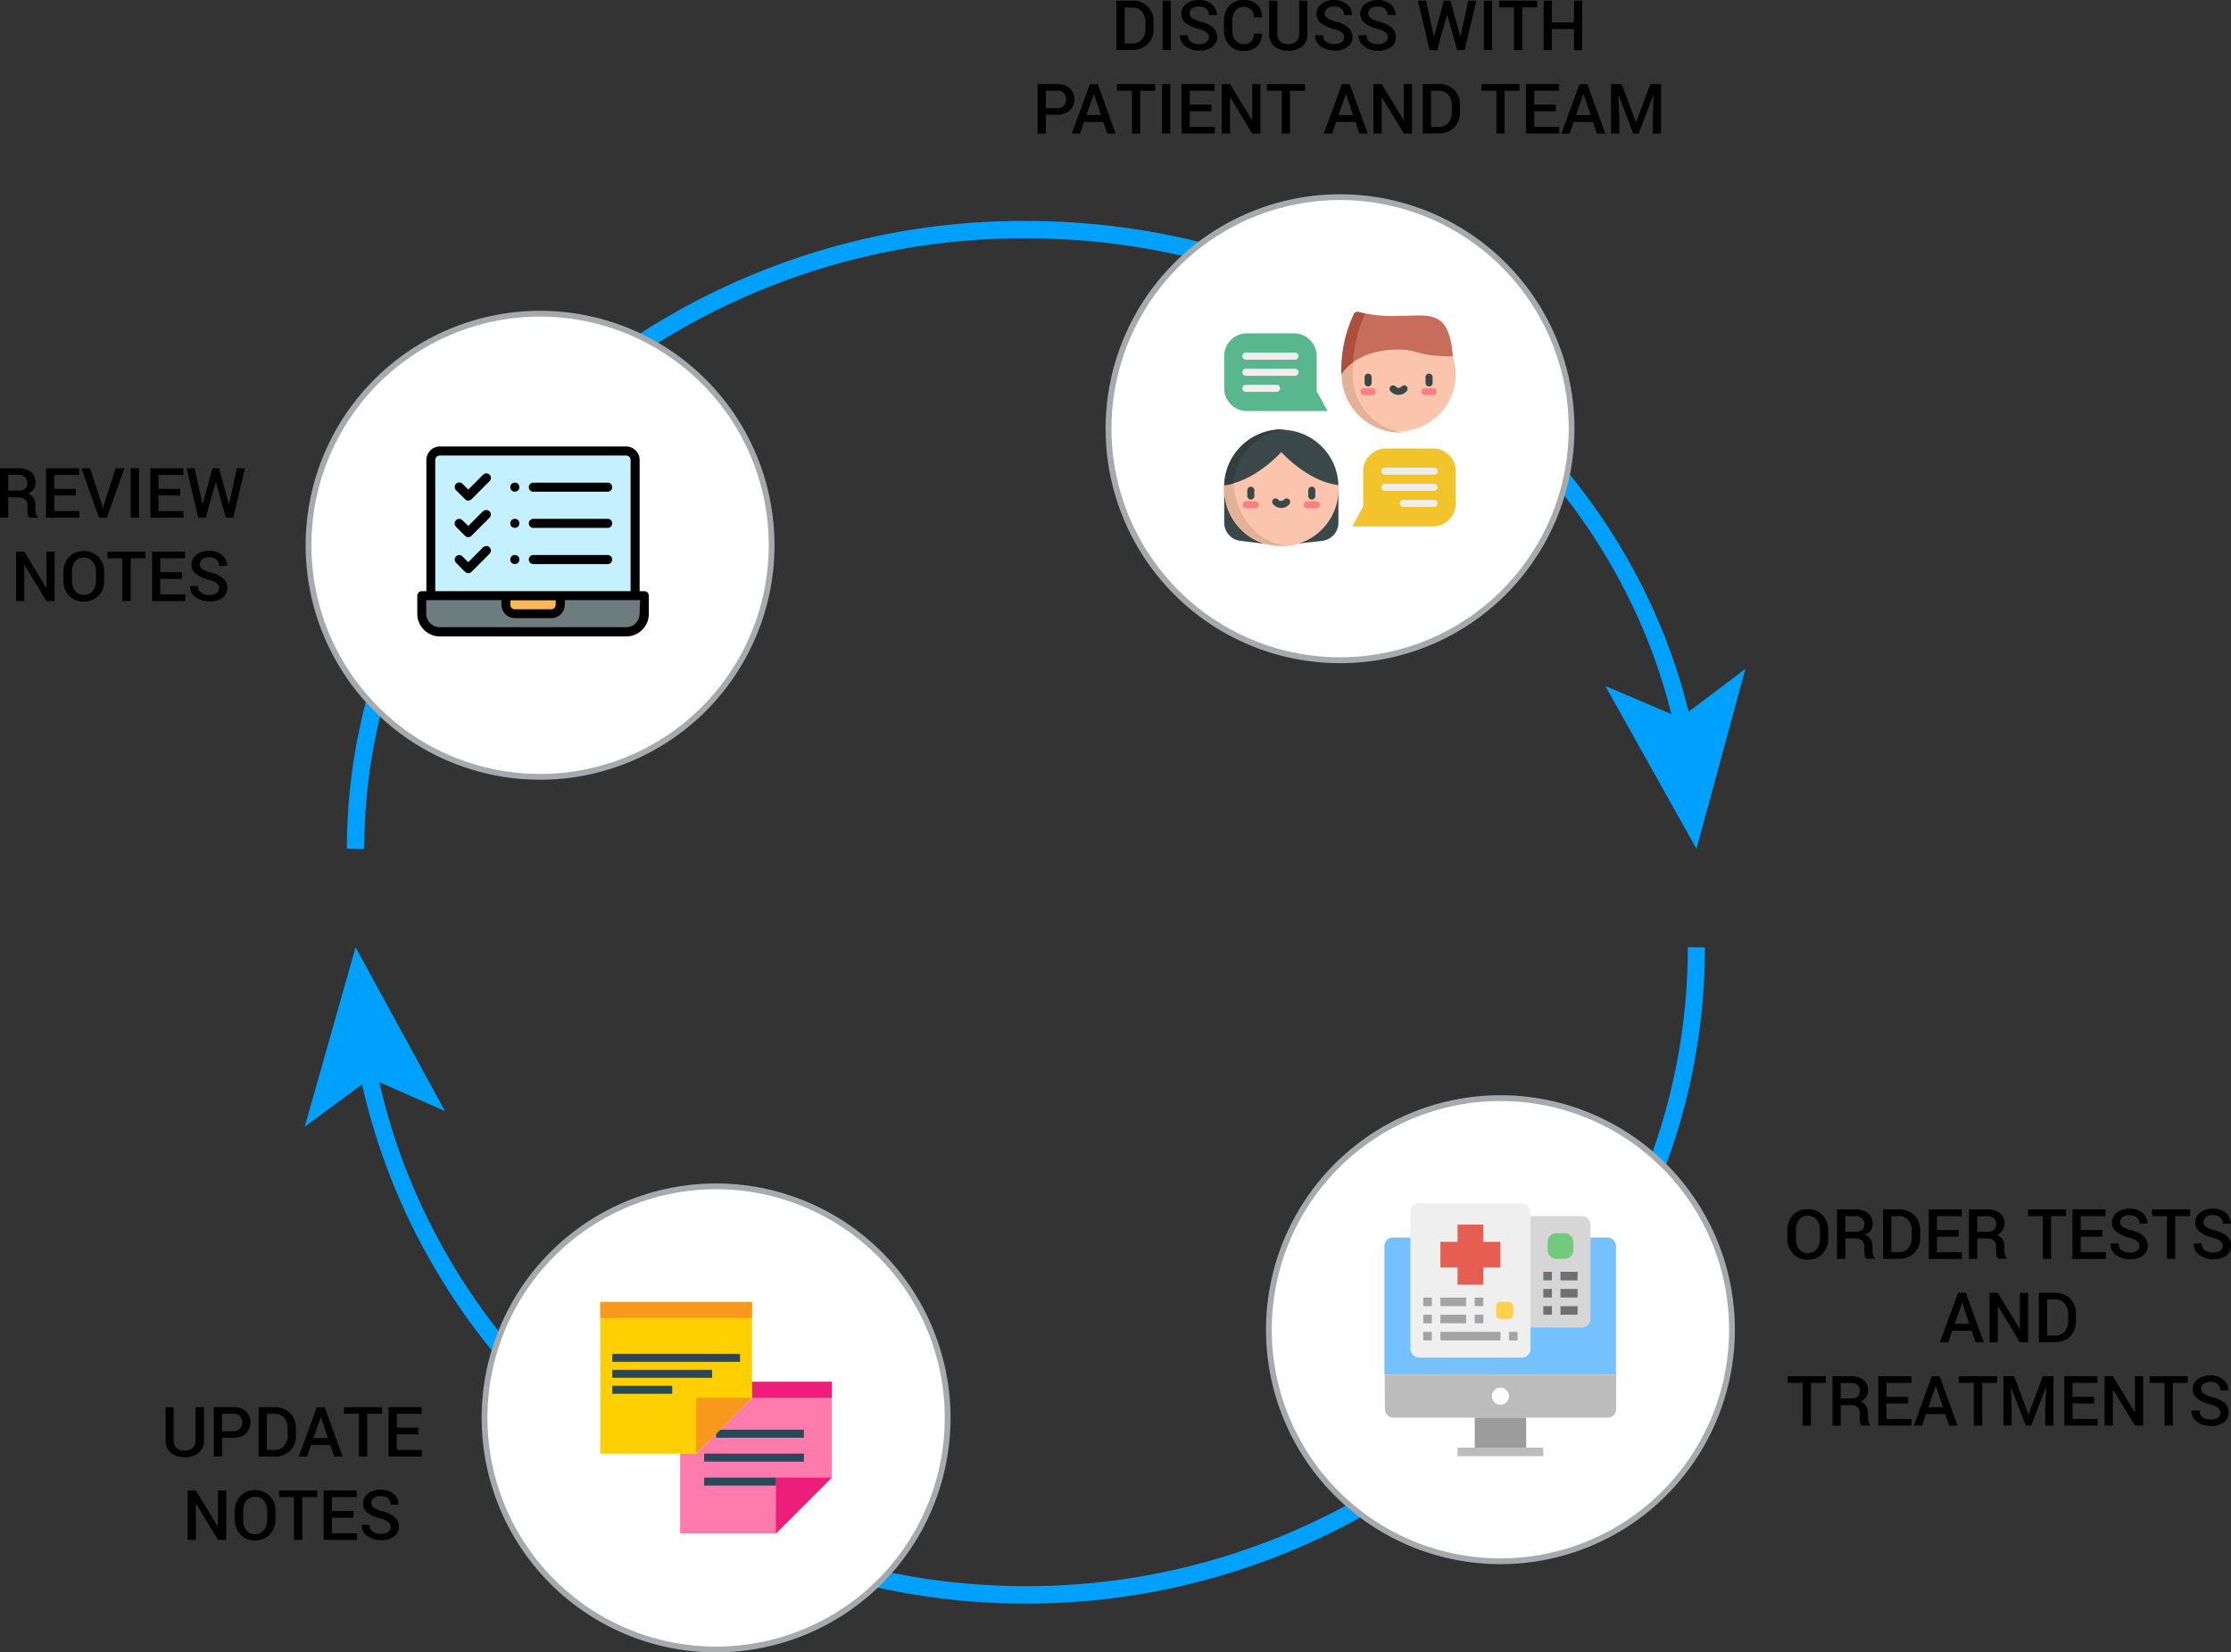 <svg xmlns="http://www.w3.org/2000/svg" viewBox="0 0 385.42 285.4"><rect x="0" y="0" width="385.42" height="285.4" fill="#333333" stroke="none"/><defs><style>.cls-1{fill:#00a1fe;}.cls-2{fill:#fff;}.cls-3{fill:#a7a9ac;}.cls-4{fill:#6e7b7f;}.cls-5{fill:#c4f0ff;}.cls-6{fill:#feb756;}.cls-7{fill:#ff7bac;}.cls-8{fill:#ed1e79;}.cls-9{fill:#29485a;}.cls-10{fill:#ffcf01;}.cls-11{fill:#f8991d;}.cls-12{fill:#75c1ff;}.cls-13{fill:#bcbcbc;}.cls-14{fill:#9b9b9b;}.cls-15{fill:#efefef;}.cls-16{fill:#d6d6d6;}.cls-17{fill:#e65d52;}.cls-18{fill:#a3a3a3;}.cls-19{fill:#ffd04a;}.cls-20{fill:#707070;}.cls-21{fill:#73c97c;}.cls-22{fill:#fbc4ac;}.cls-23{fill:#e3b098;}.cls-24{fill:#3a484a;}.cls-25{fill:#f98084;}.cls-26{fill:#c86d5c;}.cls-27{fill:#ad4f3d;}.cls-28{fill:#323e40;}.cls-29{fill:#58b78c;}.cls-30{fill:#efedee;}.cls-31{fill:#f2c42c;}</style></defs><g id="Layer_2" data-name="Layer 2"><g id="Layer_1-2" data-name="Layer 1"><path class="cls-1" d="M62.93,146.63c0-28.89,12.86-55.23,33.6-74.38a118.91,118.91,0,0,1,80.73-31.08c55.07,0,101.54,36.73,112.07,84.72l2.93-.64c-10.9-49.5-58.6-87.08-115-87.08A121.91,121.91,0,0,0,94.5,70c-21.29,19.66-34.57,46.8-34.57,76.59Z"/><polygon class="cls-1" points="293.08 146.63 277.33 118.49 290.3 124.03 301.54 115.52 293.08 146.63"/><path class="cls-1" d="M291.58,163.62c0,30.26-12.88,57.83-33.63,77.87a116,116,0,0,1-80.7,32.5C121.88,274,75.17,235.12,65,184.41l-2.94.59c10.49,52.17,58.41,92,115.2,92A119,119,0,0,0,260,243.65c21.28-20.55,34.54-48.91,34.54-80Z"/><polygon class="cls-1" points="61.43 163.62 76.88 191.93 63.97 186.25 52.64 194.64 61.43 163.62"/><circle class="cls-2" cx="93.3" cy="94.19" r="40"/><path class="cls-3" d="M133.3,94.19h-.5a39.5,39.5,0,1,1-11.57-27.93A39.37,39.37,0,0,1,132.8,94.19h1a40.5,40.5,0,1,0-40.5,40.5,40.5,40.5,0,0,0,40.5-40.5Z"/><circle class="cls-2" cx="231.48" cy="74.06" r="40"/><path class="cls-3" d="M271.48,74.06H271a39.49,39.49,0,1,1-11.56-27.93A39.4,39.4,0,0,1,271,74.06h1a40.5,40.5,0,1,0-40.5,40.5A40.5,40.5,0,0,0,272,74.06Z"/><circle class="cls-2" cx="259.21" cy="229.69" r="40"/><path class="cls-3" d="M299.21,229.69h-.5a39.5,39.5,0,1,1-11.57-27.93,39.37,39.37,0,0,1,11.57,27.93h1a40.5,40.5,0,1,0-40.5,40.5,40.5,40.5,0,0,0,40.5-40.5Z"/><path class="cls-4" d="M111.28,102.9V106a3.12,3.12,0,0,1-3.12,3.12H76A3.12,3.12,0,0,1,72.84,106V102.9h38.44Z"/><path class="cls-5" d="M109.72,79.47V102.9H74.41V79.47A1.56,1.56,0,0,1,76,77.9h32.19A1.56,1.56,0,0,1,109.72,79.47Z"/><path class="cls-6" d="M96.75,102.9v1.57A1.56,1.56,0,0,1,95.19,106H88.94a1.56,1.56,0,0,1-1.56-1.56V102.9Z"/><circle cx="88.94" cy="84.15" r="0.78"/><circle cx="88.94" cy="90.4" r="0.78"/><circle cx="88.94" cy="96.65" r="0.78"/><path d="M111.28,102.12h-.78V79.47a2.35,2.35,0,0,0-2.34-2.35H76a2.35,2.35,0,0,0-2.34,2.35v22.65h-.79a.78.78,0,0,0-.78.78V106A3.92,3.92,0,0,0,76,109.94h32.19a3.91,3.91,0,0,0,3.9-3.91V102.9A.78.78,0,0,0,111.28,102.12ZM75.19,79.47a.78.78,0,0,1,.78-.78h32.19a.78.78,0,0,1,.78.78v22.65H75.19Zm13,24.22H96v.78a.78.78,0,0,1-.78.78H88.94a.78.78,0,0,1-.78-.78ZM110.5,106a2.34,2.34,0,0,1-2.34,2.34H76A2.34,2.34,0,0,1,73.63,106v-2.34h13v.78a2.35,2.35,0,0,0,2.35,2.34h6.25a2.34,2.34,0,0,0,2.34-2.34v-.78h13Z"/><path d="M83.46,82l-2.57,2.57-1-1a.78.78,0,0,0-1.1,1.11l1.56,1.56a.77.77,0,0,0,1.1,0l3.13-3.13A.78.78,0,0,0,83.46,82Z"/><path d="M83.46,88.29l-2.57,2.57-1-1A.78.78,0,0,0,78.78,91l1.56,1.56a.77.77,0,0,0,1.1,0l3.13-3.13a.78.78,0,0,0-1.11-1.1Z"/><path d="M83.46,94.54l-2.57,2.57-1-1a.78.78,0,0,0-1.1,1.11l1.56,1.56a.77.77,0,0,0,1.1,0l3.13-3.13a.78.78,0,0,0-1.11-1.1Z"/><path d="M92.06,84.94h13a.79.79,0,0,0,0-1.57h-13a.79.79,0,0,0,0,1.57Z"/><path d="M92.06,91.19h13a.79.79,0,0,0,0-1.57h-13a.79.79,0,0,0,0,1.57Z"/><path d="M92.06,97.44h13a.79.79,0,0,0,0-1.57h-13a.79.79,0,0,0,0,1.57Z"/><circle class="cls-2" cx="123.71" cy="244.9" r="40"/><path class="cls-3" d="M163.71,244.9h-.5A39.5,39.5,0,1,1,151.64,217a39.37,39.37,0,0,1,11.57,27.93h1a40.5,40.5,0,1,0-40.5,40.5,40.5,40.5,0,0,0,40.5-40.5Z"/><polygon class="cls-7" points="129.92 238.69 143.71 238.69 143.71 255.24 134.05 264.9 117.5 264.9 117.5 251.1 120.26 251.1 129.92 241.45 129.92 238.69"/><polygon class="cls-8" points="134.05 264.9 134.05 255.24 143.71 255.24 134.05 264.9"/><rect class="cls-8" x="129.92" y="238.69" width="13.79" height="2.76"/><rect class="cls-9" x="121.64" y="251.1" width="17.24" height="1.38"/><rect class="cls-9" x="123.71" y="246.97" width="15.17" height="1.38"/><rect class="cls-9" x="121.64" y="255.24" width="12.41" height="1.38"/><polygon class="cls-10" points="120.26 251.1 103.71 251.1 103.71 224.9 129.92 224.9 129.92 241.45 120.26 251.1"/><polygon class="cls-11" points="120.26 251.1 120.26 241.45 129.92 241.45 120.26 251.1"/><rect class="cls-11" x="103.71" y="224.9" width="26.21" height="2.76"/><rect class="cls-9" x="105.78" y="233.86" width="22.07" height="1.38"/><rect class="cls-9" x="105.78" y="236.62" width="17.24" height="1.38"/><rect class="cls-9" x="105.78" y="239.38" width="10.35" height="1.38"/><path class="cls-12" d="M240.69,213.77h37a1.48,1.48,0,0,1,1.48,1.48v22.22h-40V215.25A1.48,1.48,0,0,1,240.69,213.77Z"/><path class="cls-13" d="M239.21,237.47h40v5.93a1.48,1.48,0,0,1-1.48,1.48h-37a1.49,1.49,0,0,1-1.48-1.48Z"/><circle class="cls-2" cx="259.21" cy="241.17" r="1.48"/><rect class="cls-14" x="254.77" y="244.88" width="8.89" height="5.93"/><rect class="cls-13" x="251.8" y="250.06" width="14.81" height="1.48"/><rect class="cls-15" x="243.66" y="207.84" width="20.74" height="26.67" rx="1.48"/><path class="cls-16" d="M264.4,210.06h8.89a1.49,1.49,0,0,1,1.48,1.48v16.3a1.48,1.48,0,0,1-1.48,1.48H264.4Z"/><polygon class="cls-17" points="248.84 214.51 251.8 214.51 251.8 211.54 256.25 211.54 256.25 214.51 259.21 214.51 259.21 218.95 256.25 218.95 256.25 221.91 251.8 221.91 251.8 218.95 248.84 218.95 248.84 214.51"/><rect class="cls-18" x="245.88" y="224.14" width="1.48" height="1.48"/><rect class="cls-18" x="248.84" y="224.14" width="4.44" height="1.48"/><rect class="cls-18" x="254.77" y="224.14" width="1.48" height="1.48"/><rect class="cls-18" x="245.88" y="227.1" width="1.48" height="1.48"/><rect class="cls-18" x="248.84" y="227.1" width="4.44" height="1.48"/><rect class="cls-18" x="254.77" y="227.1" width="1.48" height="1.48"/><rect class="cls-18" x="245.88" y="230.06" width="1.48" height="1.48"/><rect class="cls-18" x="248.84" y="230.06" width="10.37" height="1.48"/><rect class="cls-18" x="260.69" y="230.06" width="1.48" height="1.48"/><rect class="cls-19" x="258.47" y="224.88" width="2.96" height="2.96" rx="0.74"/><rect class="cls-20" x="266.62" y="219.69" width="1.48" height="1.48"/><rect class="cls-20" x="269.58" y="219.69" width="2.96" height="1.48"/><rect class="cls-20" x="266.62" y="222.65" width="1.48" height="1.48"/><rect class="cls-20" x="269.58" y="222.65" width="2.96" height="1.48"/><rect class="cls-20" x="266.62" y="225.62" width="1.48" height="1.48"/><rect class="cls-20" x="269.58" y="225.62" width="2.96" height="1.48"/><rect class="cls-21" x="267.36" y="213.02" width="4.44" height="4.44" rx="1.48"/><path class="cls-22" d="M241.62,56.21c-5.46,0-9.88,2.88-9.88,8.44a9.87,9.87,0,1,0,19.74,0C251.48,59.09,247.07,56.21,241.62,56.21Z"/><path class="cls-23" d="M233.69,64.65a10,10,0,0,1,8.9-10c-.32,0-.65-.05-1-.05a10.07,10.07,0,0,0,0,20.13c.32,0,.65,0,1,0A10,10,0,0,1,233.69,64.65Z"/><path class="cls-24" d="M246.88,66.76a.61.61,0,0,1-.61-.61v-1a.61.61,0,0,1,.61-.61.61.61,0,0,1,.61.61v1A.61.61,0,0,1,246.88,66.76Z"/><path class="cls-25" d="M247.57,68.26h-1.39a.61.61,0,0,1-.61-.61.61.61,0,0,1,.61-.61h1.39a.61.61,0,0,1,.61.61A.61.61,0,0,1,247.57,68.26Z"/><path class="cls-24" d="M236.35,66.76a.61.61,0,0,1-.61-.61v-1a.61.61,0,0,1,.61-.61.61.61,0,0,1,.61.61v1A.61.61,0,0,1,236.35,66.76Z"/><path class="cls-25" d="M237.05,68.26h-1.39a.61.61,0,0,1-.61-.61.61.61,0,0,1,.61-.61h1.39a.61.61,0,0,1,.61.61A.61.61,0,0,1,237.05,68.26Z"/><path class="cls-24" d="M241.61,68.21a1.82,1.82,0,0,1-1.39-.63.6.6,0,0,1,.05-.86.61.61,0,0,1,.86.06.67.67,0,0,0,1,0,.61.61,0,0,1,.86-.06.6.6,0,0,1,0,.86A1.83,1.83,0,0,1,241.61,68.21Z"/><path class="cls-26" d="M251,61.56c-.68-8.25-4-7-9.39-7a24.62,24.62,0,0,1-6.87-.66.7.7,0,0,0-.85.35,23,23,0,0,0-2.16,10.38s2.36-4.25,9.87-4.25C245.11,60.4,244.82,61.56,251,61.56Z"/><path class="cls-27" d="M235.85,54.27l.05-.08a11.34,11.34,0,0,1-1.15-.27.7.7,0,0,0-.85.35,23,23,0,0,0-2.16,10.38,7.23,7.23,0,0,1,2-2.06A22,22,0,0,1,235.85,54.27Z"/><path class="cls-24" d="M211.49,83.79v6.49a3.17,3.17,0,0,0,2.82,3.15L219,94Z"/><path class="cls-24" d="M231.22,83.79v6.49a3.17,3.17,0,0,1-2.82,3.15l-4.67.52Z"/><path class="cls-22" d="M231.22,83.79h0l-10.08-7.62-9.65,7.62h0c0,.13,0,.26,0,.39a9.88,9.88,0,1,0,19.75,0C231.23,84.05,231.22,83.92,231.22,83.79Z"/><path class="cls-23" d="M213.12,83.47a9.79,9.79,0,0,1-1.63.32h0c0,.13,0,.26,0,.39a10,10,0,0,0,9.87,10.07c.29,0,.57,0,.84,0C217.29,93.76,213.4,89.17,213.12,83.47Z"/><path class="cls-24" d="M216.09,86.29a.61.61,0,0,1-.61-.61v-1a.61.61,0,0,1,.61-.61.61.61,0,0,1,.61.61v1A.61.61,0,0,1,216.09,86.29Z"/><path class="cls-25" d="M216.79,87.79H215.4a.61.61,0,1,1,0-1.21h1.39a.61.61,0,1,1,0,1.21Z"/><path class="cls-24" d="M226.62,86.29a.61.61,0,0,1-.61-.61v-1a.61.61,0,0,1,.61-.61.61.61,0,0,1,.61.61v1A.61.61,0,0,1,226.62,86.29Z"/><path class="cls-25" d="M227.31,87.79h-1.39a.61.61,0,1,1,0-1.21h1.39a.61.61,0,1,1,0,1.21Z"/><path class="cls-24" d="M221.35,87.74a1.82,1.82,0,0,1-1.39-.63.6.6,0,0,1,0-.86.61.61,0,0,1,.86.06.67.67,0,0,0,1,0,.61.61,0,0,1,.86-.06.6.6,0,0,1,.05.86A1.83,1.83,0,0,1,221.35,87.74Z"/><path class="cls-24" d="M211.49,83.79h0c5.3-.58,9.86-5.7,9.86-5.7s4.57,5.12,9.87,5.7h0a9.87,9.87,0,0,0-19.73,0Z"/><path class="cls-28" d="M222.21,74.15c-.28,0-.57,0-.86,0a10,10,0,0,0-9.86,9.68h0a8.87,8.87,0,0,0,1.63-.32A10.09,10.09,0,0,1,222.21,74.15Z"/><path class="cls-29" d="M227.47,67.6V61.52a3.93,3.93,0,0,0-3.94-3.94h-8.11a3.94,3.94,0,0,0-3.94,3.94v5.56A3.94,3.94,0,0,0,215.42,71h13.93Z"/><path class="cls-30" d="M223.72,62.13h-8.49a.61.61,0,0,1-.61-.61.61.61,0,0,1,.61-.61h8.49a.61.61,0,0,1,.61.61A.61.61,0,0,1,223.72,62.13Z"/><path class="cls-30" d="M223.72,64.91h-8.49a.61.61,0,0,1-.61-.61.61.61,0,0,1,.61-.61h8.49a.61.61,0,0,1,.61.61A.61.61,0,0,1,223.72,64.91Z"/><path class="cls-30" d="M220.53,67.69h-5.3a.61.61,0,0,1-.61-.61.61.61,0,0,1,.61-.61h5.3a.61.61,0,0,1,.61.61A.62.62,0,0,1,220.53,67.69Z"/><path class="cls-31" d="M235.5,87.48V81.4a3.94,3.94,0,0,1,3.94-3.94h8.11a3.94,3.94,0,0,1,3.93,3.94V87a3.94,3.94,0,0,1-3.93,3.94H233.62Z"/><path class="cls-30" d="M247.74,82h-8.49a.61.61,0,0,1,0-1.22h8.49a.61.61,0,0,1,0,1.22Z"/><path class="cls-30" d="M247.74,84.79h-8.49a.61.61,0,0,1,0-1.22h8.49a.61.61,0,1,1,0,1.22Z"/><path class="cls-30" d="M247.74,87.57h-5.3a.61.61,0,1,1,0-1.22h5.3a.61.61,0,0,1,0,1.22Z"/><path d="M1.42,85.89v3.53H0V80.89H3.15a3.37,3.37,0,0,1,2.21.65,2.25,2.25,0,0,1,.78,1.84,1.9,1.9,0,0,1-.34,1.14,2.32,2.32,0,0,1-1,.76,1.77,1.77,0,0,1,1,.75,2.39,2.39,0,0,1,.31,1.27V88a2.52,2.52,0,0,0,.1.73,1,1,0,0,0,.31.55v.13H5.1a.89.89,0,0,1-.3-.61A4.43,4.43,0,0,1,4.73,88v-.69a1.45,1.45,0,0,0-.38-1,1.35,1.35,0,0,0-1-.38Zm0-1.15H3.08a1.9,1.9,0,0,0,1.24-.33,1.19,1.19,0,0,0,.4-1,1.33,1.33,0,0,0-.39-1A1.68,1.68,0,0,0,3.15,82H1.42Z"/><polygon points="13.1 85.59 9.37 85.59 9.37 88.28 13.7 88.28 13.7 89.42 7.95 89.42 7.95 80.89 13.66 80.89 13.66 82.04 9.37 82.04 9.37 84.44 13.1 84.44 13.1 85.59"/><polygon points="17.61 87.19 17.76 87.78 17.8 87.78 17.94 87.2 19.98 80.89 21.5 80.89 18.45 89.42 17.1 89.42 14.06 80.89 15.57 80.89 17.61 87.19"/><rect x="22.6" y="80.89" width="1.42" height="8.53"/><polygon points="31.13 85.59 27.39 85.59 27.39 88.28 31.72 88.28 31.72 89.42 25.97 89.42 25.97 80.89 31.68 80.89 31.68 82.04 27.39 82.04 27.39 84.44 31.13 84.44 31.13 85.59"/><polygon points="34.99 87.15 34.99 87.16 35 87.13 36.7 80.89 37.84 80.89 39.56 87.15 39.57 87.19 39.57 87.13 40.92 80.89 42.32 80.89 40.3 89.42 39 89.42 37.3 83.3 37.26 83.3 35.55 89.42 34.25 89.42 32.23 80.89 33.63 80.89 34.99 87.15"/><polygon points="9.43 103.83 8.02 103.83 4.23 97.6 4.2 97.61 4.2 103.83 2.77 103.83 2.77 95.29 4.2 95.29 7.98 101.52 8.02 101.5 8.02 95.29 9.43 95.29 9.43 103.83"/><path d="M18,100.33a3.59,3.59,0,0,1-1,2.59,3.37,3.37,0,0,1-2.54,1,3.28,3.28,0,0,1-2.5-1,3.66,3.66,0,0,1-1-2.59V98.79a3.66,3.66,0,0,1,1-2.59,3.24,3.24,0,0,1,2.49-1,3.37,3.37,0,0,1,2.55,1,3.59,3.59,0,0,1,1,2.59Zm-1.41-1.55A2.64,2.64,0,0,0,16,97a1.89,1.89,0,0,0-1.54-.69,1.77,1.77,0,0,0-1.48.69,2.68,2.68,0,0,0-.55,1.75v1.55a2.7,2.7,0,0,0,.55,1.76,1.79,1.79,0,0,0,1.49.69A1.91,1.91,0,0,0,16,102.1a2.69,2.69,0,0,0,.57-1.77Z"/><polygon points="25.15 96.44 22.58 96.44 22.58 103.83 21.15 103.83 21.15 96.44 18.57 96.44 18.57 95.29 25.15 95.29 25.15 96.44"/><polygon points="31.42 99.99 27.69 99.99 27.69 102.68 32.02 102.68 32.02 103.83 26.27 103.83 26.27 95.29 31.98 95.29 31.98 96.44 27.69 96.44 27.69 98.84 31.42 98.84 31.42 99.99"/><path d="M37.85,101.63a1.09,1.09,0,0,0-.4-.87,3.64,3.64,0,0,0-1.4-.61,6,6,0,0,1-2.2-1,2,2,0,0,1-.77-1.62,2.08,2.08,0,0,1,.85-1.7,3.45,3.45,0,0,1,2.2-.67,3.24,3.24,0,0,1,2.26.76,2.27,2.27,0,0,1,.83,1.82v0H37.84a1.37,1.37,0,0,0-.45-1.06,1.81,1.81,0,0,0-1.27-.41,1.9,1.9,0,0,0-1.2.34,1.1,1.1,0,0,0-.41.88,1,1,0,0,0,.45.81,5.09,5.09,0,0,0,1.5.6,5,5,0,0,1,2.09,1,2.15,2.15,0,0,1,.72,1.66,2,2,0,0,1-.85,1.7,3.69,3.69,0,0,1-2.24.63,4,4,0,0,1-2.35-.71,2.21,2.21,0,0,1-1-1.95l0,0h1.37a1.32,1.32,0,0,0,.54,1.16,2.3,2.3,0,0,0,1.4.39,2.11,2.11,0,0,0,1.23-.32A1,1,0,0,0,37.85,101.63Z"/><path d="M35.24,243.07v5.72a2.63,2.63,0,0,1-.93,2.17,3.67,3.67,0,0,1-2.42.76,3.53,3.53,0,0,1-2.37-.76,2.66,2.66,0,0,1-.91-2.17v-5.72H30v5.71a1.71,1.71,0,0,0,.51,1.35,1.93,1.93,0,0,0,1.35.45,2.07,2.07,0,0,0,1.4-.45,1.68,1.68,0,0,0,.52-1.35v-5.71Z"/><path d="M38.36,248.36v3.24H36.94v-8.53h3.33a3.14,3.14,0,0,1,2.21.73,2.7,2.7,0,0,1,0,3.84,3.18,3.18,0,0,1-2.21.72Zm0-1.14h1.91a1.57,1.57,0,0,0,1.19-.42,1.52,1.52,0,0,0,.4-1.07,1.57,1.57,0,0,0-.4-1.09,1.54,1.54,0,0,0-1.19-.43H38.36Z"/><path d="M44.69,251.6v-8.53h2.76a3.48,3.48,0,0,1,3.66,3.62V248a3.5,3.5,0,0,1-1,2.61,3.6,3.6,0,0,1-2.64,1Zm1.42-7.39v6.25h1.3a2.11,2.11,0,0,0,1.67-.69,2.66,2.66,0,0,0,.61-1.79v-1.31a2.61,2.61,0,0,0-.61-1.77,2.11,2.11,0,0,0-1.67-.69Z"/><path d="M57.07,249.61H53.73l-.68,2H51.61l3.13-8.53h1.35l3.1,8.53H57.74Zm-2.93-1.19h2.52l-1.23-3.65h0Z"/><polygon points="66.01 244.21 63.43 244.21 63.43 251.6 62.01 251.6 62.01 244.21 59.43 244.21 59.43 243.07 66.01 243.07 66.01 244.21"/><polygon points="72.28 247.76 68.55 247.76 68.55 250.46 72.88 250.46 72.88 251.6 67.12 251.6 67.12 243.07 72.83 243.07 72.83 244.21 68.55 244.21 68.55 246.62 72.28 246.62 72.28 247.76"/><polygon points="39.08 266 37.66 266 33.88 259.77 33.84 259.78 33.84 266 32.42 266 32.42 257.47 33.84 257.47 37.63 263.69 37.66 263.68 37.66 257.47 39.08 257.47 39.08 266"/><path d="M47.6,262.5a3.61,3.61,0,0,1-1,2.59,3.37,3.37,0,0,1-2.55,1,3.24,3.24,0,0,1-2.49-1,3.64,3.64,0,0,1-1-2.59V261a3.64,3.64,0,0,1,1-2.59,3.24,3.24,0,0,1,2.49-1,3.34,3.34,0,0,1,2.54,1,3.58,3.58,0,0,1,1,2.59ZM46.18,261a2.65,2.65,0,0,0-.57-1.75,1.89,1.89,0,0,0-1.54-.68,1.8,1.8,0,0,0-1.49.68A2.75,2.75,0,0,0,42,261v1.55a2.79,2.79,0,0,0,.54,1.77,1.8,1.8,0,0,0,1.49.69,1.91,1.91,0,0,0,1.55-.69,2.74,2.74,0,0,0,.56-1.77Z"/><polygon points="54.8 258.61 52.22 258.61 52.22 266 50.8 266 50.8 258.61 48.22 258.61 48.22 257.47 54.8 257.47 54.8 258.61"/><polygon points="61.07 262.16 57.34 262.16 57.34 264.86 61.67 264.86 61.67 266 55.91 266 55.91 257.47 61.63 257.47 61.63 258.61 57.34 258.61 57.34 261.02 61.07 261.02 61.07 262.16"/><path d="M67.49,263.8a1.11,1.11,0,0,0-.39-.87,3.88,3.88,0,0,0-1.4-.61,5.94,5.94,0,0,1-2.2-1,2,2,0,0,1-.77-1.62,2.07,2.07,0,0,1,.85-1.7,3.49,3.49,0,0,1,2.2-.67,3.3,3.3,0,0,1,2.26.76,2.27,2.27,0,0,1,.82,1.82v0H67.49a1.39,1.39,0,0,0-.45-1.07,1.83,1.83,0,0,0-1.27-.4,1.84,1.84,0,0,0-1.2.34,1.05,1.05,0,0,0-.42.87.94.94,0,0,0,.46.81,5.05,5.05,0,0,0,1.5.61,4.86,4.86,0,0,1,2.09,1,2.12,2.12,0,0,1,.72,1.66,2,2,0,0,1-.86,1.69,3.67,3.67,0,0,1-2.24.63,4,4,0,0,1-2.34-.71,2.18,2.18,0,0,1-1-1.94v0h1.37a1.35,1.35,0,0,0,.54,1.17,2.41,2.41,0,0,0,1.4.38,2.07,2.07,0,0,0,1.23-.32A1,1,0,0,0,67.49,263.8Z"/><path d="M315.83,214a3.63,3.63,0,0,1-1,2.59,3.37,3.37,0,0,1-2.55,1,3.22,3.22,0,0,1-2.49-1,3.66,3.66,0,0,1-1-2.59v-1.54a3.66,3.66,0,0,1,1-2.59,3.23,3.23,0,0,1,2.48-1,3.37,3.37,0,0,1,2.55,1,3.59,3.59,0,0,1,1,2.59Zm-1.42-1.55a2.65,2.65,0,0,0-.57-1.75,1.91,1.91,0,0,0-1.55-.69,1.79,1.79,0,0,0-1.48.69,2.75,2.75,0,0,0-.54,1.75V214a2.74,2.74,0,0,0,.54,1.76,1.79,1.79,0,0,0,1.49.69,1.9,1.9,0,0,0,1.54-.68,2.69,2.69,0,0,0,.57-1.77Z"/><path d="M318.79,213.92v3.54h-1.42v-8.54h3.15a3.39,3.39,0,0,1,2.21.65,2.25,2.25,0,0,1,.78,1.84,2,2,0,0,1-.34,1.14,2.38,2.38,0,0,1-1,.76,1.78,1.78,0,0,1,1,.75,2.42,2.42,0,0,1,.32,1.27V216a3.06,3.06,0,0,0,.09.74,1.07,1.07,0,0,0,.32.54v.14h-1.46a1,1,0,0,1-.31-.61,5.76,5.76,0,0,1-.06-.82v-.68a1.45,1.45,0,0,0-.38-1,1.39,1.39,0,0,0-1-.38Zm0-1.15h1.65a2,2,0,0,0,1.25-.32,1.25,1.25,0,0,0,.39-1,1.32,1.32,0,0,0-.38-1,1.68,1.68,0,0,0-1.18-.36h-1.73Z"/><path d="M325.31,217.46v-8.54h2.77a3.57,3.57,0,0,1,2.64,1,3.5,3.5,0,0,1,1,2.61v1.29a3.5,3.5,0,0,1-1,2.61,3.6,3.6,0,0,1-2.64,1Zm1.43-7.39v6.24H328a2.09,2.09,0,0,0,1.66-.69,2.57,2.57,0,0,0,.61-1.78v-1.31a2.56,2.56,0,0,0-.61-1.77,2.09,2.09,0,0,0-1.66-.69Z"/><polygon points="338.36 213.62 334.62 213.62 334.62 216.31 338.95 216.31 338.95 217.46 333.2 217.46 333.2 208.92 338.91 208.92 338.91 210.07 334.62 210.07 334.62 212.47 338.36 212.47 338.36 213.62"/><path d="M341.58,213.92v3.54h-1.43v-8.54h3.16a3.39,3.39,0,0,1,2.21.65,2.25,2.25,0,0,1,.78,1.84,1.9,1.9,0,0,1-.35,1.14,2.32,2.32,0,0,1-1,.76,1.81,1.81,0,0,1,1,.75,2.42,2.42,0,0,1,.32,1.27V216a3.06,3.06,0,0,0,.09.74,1,1,0,0,0,.32.54v.14h-1.47a1,1,0,0,1-.3-.61,5.79,5.79,0,0,1-.07-.82v-.68a1.45,1.45,0,0,0-.37-1,1.41,1.41,0,0,0-1-.38Zm0-1.15h1.65a2,2,0,0,0,1.25-.32,1.25,1.25,0,0,0,.39-1,1.33,1.33,0,0,0-.39-1,1.66,1.66,0,0,0-1.17-.36h-1.73Z"/><polygon points="356.92 210.07 354.34 210.07 354.34 217.46 352.92 217.46 352.92 210.07 350.34 210.07 350.34 208.92 356.92 208.92 356.92 210.07"/><polygon points="363.19 213.62 359.46 213.62 359.46 216.31 363.79 216.31 363.79 217.46 358.03 217.46 358.03 208.92 363.75 208.92 363.75 210.07 359.46 210.07 359.46 212.47 363.19 212.47 363.19 213.62"/><path d="M369.61,215.26a1.06,1.06,0,0,0-.4-.87,3.65,3.65,0,0,0-1.39-.61,5.86,5.86,0,0,1-2.2-1,2,2,0,0,1-.77-1.62,2.05,2.05,0,0,1,.85-1.7,3.44,3.44,0,0,1,2.2-.67,3.25,3.25,0,0,1,2.26.76,2.26,2.26,0,0,1,.82,1.82v0H369.6a1.36,1.36,0,0,0-.44-1.06,1.83,1.83,0,0,0-1.27-.41,1.9,1.9,0,0,0-1.2.34,1.08,1.08,0,0,0-.42.88,1,1,0,0,0,.45.81,5.3,5.3,0,0,0,1.51.6,5.1,5.1,0,0,1,2.09,1,2.14,2.14,0,0,1,.71,1.66,2,2,0,0,1-.85,1.7,3.67,3.67,0,0,1-2.24.63,4,4,0,0,1-2.34-.71,2.19,2.19,0,0,1-1-2v0H366a1.32,1.32,0,0,0,.54,1.16,2.34,2.34,0,0,0,1.4.39,2.07,2.07,0,0,0,1.23-.32A1,1,0,0,0,369.61,215.26Z"/><polygon points="378.36 210.07 375.79 210.07 375.79 217.46 374.36 217.46 374.36 210.07 371.78 210.07 371.78 208.92 378.36 208.92 378.36 210.07"/><path d="M384,215.26a1.06,1.06,0,0,0-.4-.87,3.58,3.58,0,0,0-1.39-.61,5.86,5.86,0,0,1-2.2-1,2,2,0,0,1-.77-1.62,2.05,2.05,0,0,1,.85-1.7,3.44,3.44,0,0,1,2.2-.67,3.25,3.25,0,0,1,2.26.76,2.26,2.26,0,0,1,.82,1.82v0H384a1.36,1.36,0,0,0-.44-1.06,1.83,1.83,0,0,0-1.27-.41,1.9,1.9,0,0,0-1.2.34,1.08,1.08,0,0,0-.42.88,1,1,0,0,0,.45.81,5.3,5.3,0,0,0,1.51.6,5.1,5.1,0,0,1,2.09,1,2.14,2.14,0,0,1,.71,1.66,2,2,0,0,1-.85,1.7,3.67,3.67,0,0,1-2.24.63,4,4,0,0,1-2.34-.71,2.19,2.19,0,0,1-1-2v0h1.37a1.32,1.32,0,0,0,.54,1.16,2.34,2.34,0,0,0,1.4.39,2.07,2.07,0,0,0,1.23-.32A1,1,0,0,0,384,215.26Z"/><path d="M340.6,229.86h-3.34l-.68,2h-1.44l3.13-8.54h1.35l3.1,8.54h-1.45Zm-2.93-1.19h2.52L339,225h0Z"/><polygon points="350.37 231.86 348.95 231.86 345.17 225.63 345.13 225.64 345.13 231.86 343.71 231.86 343.71 223.32 345.13 223.32 348.92 229.55 348.95 229.54 348.95 223.32 350.37 223.32 350.37 231.86"/><path d="M352.24,231.86v-8.54H355a3.57,3.57,0,0,1,2.64,1,3.53,3.53,0,0,1,1,2.61v1.29a3.53,3.53,0,0,1-1,2.61,3.6,3.6,0,0,1-2.64,1Zm1.42-7.39v6.24H355a2.1,2.1,0,0,0,1.67-.69,2.57,2.57,0,0,0,.61-1.78v-1.31a2.56,2.56,0,0,0-.61-1.77,2.1,2.1,0,0,0-1.67-.69Z"/><polygon points="315.43 238.87 312.85 238.87 312.85 246.25 311.42 246.25 311.42 238.87 308.85 238.87 308.85 237.72 315.43 237.72 315.43 238.87"/><path d="M318,242.72v3.54h-1.42v-8.54h3.15a3.39,3.39,0,0,1,2.21.65,2.25,2.25,0,0,1,.78,1.84,2,2,0,0,1-.34,1.14,2.38,2.38,0,0,1-1,.76,1.78,1.78,0,0,1,1,.75,2.33,2.33,0,0,1,.32,1.27v.71a3.06,3.06,0,0,0,.09.74,1.07,1.07,0,0,0,.32.54v.14h-1.46a1,1,0,0,1-.31-.61,5.76,5.76,0,0,1-.06-.82v-.68a1.45,1.45,0,0,0-.38-1.05,1.39,1.39,0,0,0-1-.38Zm0-1.15h1.65a2,2,0,0,0,1.25-.32,1.26,1.26,0,0,0,.4-1,1.33,1.33,0,0,0-.39-1,1.68,1.68,0,0,0-1.18-.36H318Z"/><polygon points="329.64 242.42 325.91 242.42 325.91 245.11 330.24 245.11 330.24 246.25 324.48 246.25 324.48 237.72 330.2 237.72 330.2 238.87 325.91 238.87 325.91 241.28 329.64 241.28 329.64 242.42"/><path d="M336.06,244.26h-3.34l-.68,2H330.6l3.14-8.54h1.34l3.1,8.54h-1.44Zm-2.93-1.19h2.53l-1.24-3.64h0Z"/><polygon points="345 238.87 342.43 238.87 342.43 246.25 341 246.25 341 238.87 338.42 238.87 338.42 237.72 345 237.72 345 238.87"/><polygon points="347.96 237.72 350.42 244.29 350.45 244.29 352.91 237.72 354.76 237.72 354.76 246.25 353.33 246.25 353.33 243.35 353.48 239.65 353.44 239.65 350.91 246.25 349.95 246.25 347.44 239.66 347.4 239.67 347.54 243.35 347.54 246.25 346.12 246.25 346.12 237.72 347.96 237.72"/><polygon points="361.79 242.42 358.05 242.42 358.05 245.11 362.38 245.11 362.38 246.25 356.63 246.25 356.63 237.72 362.34 237.72 362.34 238.87 358.05 238.87 358.05 241.28 361.79 241.28 361.79 242.42"/><polygon points="370.25 246.25 368.83 246.25 365.04 240.03 365.01 240.04 365.01 246.25 363.58 246.25 363.58 237.72 365.01 237.72 368.79 243.95 368.83 243.94 368.83 237.72 370.25 237.72 370.25 246.25"/><polygon points="377.94 238.87 375.37 238.87 375.37 246.25 373.94 246.25 373.94 238.87 371.37 238.87 371.37 237.72 377.94 237.72 377.94 238.87"/><path d="M383.58,244.06a1.08,1.08,0,0,0-.39-.87,3.71,3.71,0,0,0-1.4-.61,5.94,5.94,0,0,1-2.2-1,2,2,0,0,1-.77-1.62,2.05,2.05,0,0,1,.85-1.7,3.44,3.44,0,0,1,2.2-.67,3.25,3.25,0,0,1,2.26.76,2.26,2.26,0,0,1,.82,1.82v0h-1.36a1.37,1.37,0,0,0-.45-1.06,1.83,1.83,0,0,0-1.27-.41,1.9,1.9,0,0,0-1.2.34,1.08,1.08,0,0,0-.42.88,1,1,0,0,0,.46.81,5.09,5.09,0,0,0,1.5.6,5.1,5.1,0,0,1,2.09,1,2.15,2.15,0,0,1,.72,1.66,2,2,0,0,1-.86,1.7,3.67,3.67,0,0,1-2.24.63,4,4,0,0,1-2.34-.71,2.21,2.21,0,0,1-1-1.95v0H380a1.32,1.32,0,0,0,.54,1.16,2.34,2.34,0,0,0,1.4.39,2.07,2.07,0,0,0,1.23-.32A1,1,0,0,0,383.58,244.06Z"/><path d="M192.88,8.65V.12h2.76a3.54,3.54,0,0,1,2.64,1,3.5,3.5,0,0,1,1,2.6V5a3.52,3.52,0,0,1-1,2.61,3.57,3.57,0,0,1-2.64,1Zm1.42-7.38V7.51h1.3a2.1,2.1,0,0,0,1.67-.69A2.61,2.61,0,0,0,197.88,5V3.73A2.61,2.61,0,0,0,197.27,2a2.1,2.1,0,0,0-1.67-.69Z"/><rect x="200.85" y="0.12" width="1.42" height="8.53"/><path d="M208.84,6.46a1.06,1.06,0,0,0-.4-.87A3.65,3.65,0,0,0,207.05,5a5.86,5.86,0,0,1-2.2-1,2,2,0,0,1-.77-1.62,2.05,2.05,0,0,1,.85-1.7,3.44,3.44,0,0,1,2.2-.67,3.25,3.25,0,0,1,2.26.76,2.24,2.24,0,0,1,.82,1.82v0h-1.37a1.36,1.36,0,0,0-.44-1.06,1.83,1.83,0,0,0-1.27-.41,1.9,1.9,0,0,0-1.2.34,1.08,1.08,0,0,0-.42.88,1,1,0,0,0,.45.81,5.3,5.3,0,0,0,1.51.6,5.16,5.16,0,0,1,2.09,1,2.18,2.18,0,0,1,.71,1.66,2,2,0,0,1-.85,1.7,3.67,3.67,0,0,1-2.24.63,4,4,0,0,1-2.34-.71,2.19,2.19,0,0,1-1-1.95v0h1.37a1.32,1.32,0,0,0,.54,1.16,2.34,2.34,0,0,0,1.4.38,2.07,2.07,0,0,0,1.23-.31A1,1,0,0,0,208.84,6.46Z"/><path d="M218,5.82v0A2.75,2.75,0,0,1,217.16,8a3.3,3.3,0,0,1-2.34.81,3.16,3.16,0,0,1-2.43-1,3.59,3.59,0,0,1-.94-2.57V3.58A3.64,3.64,0,0,1,212.38,1a3.09,3.09,0,0,1,2.39-1,3.41,3.41,0,0,1,2.39.79A2.68,2.68,0,0,1,218,2.93V3h-1.38a1.85,1.85,0,0,0-.46-1.34,1.84,1.84,0,0,0-1.38-.48,1.63,1.63,0,0,0-1.38.69,2.85,2.85,0,0,0-.51,1.74V5.2a2.79,2.79,0,0,0,.52,1.74,1.69,1.69,0,0,0,1.42.69,1.77,1.77,0,0,0,1.34-.47,1.86,1.86,0,0,0,.45-1.34Z"/><path d="M225.87.12V5.84A2.68,2.68,0,0,1,225,8a3.75,3.75,0,0,1-2.42.76A3.63,3.63,0,0,1,220.15,8a2.71,2.71,0,0,1-.9-2.18V.12h1.42V5.84a1.73,1.73,0,0,0,.5,1.34,2,2,0,0,0,1.36.45,2.08,2.08,0,0,0,1.4-.45,1.7,1.7,0,0,0,.52-1.34V.12Z"/><path d="M232.19,6.46a1.08,1.08,0,0,0-.39-.87A3.64,3.64,0,0,0,230.4,5a6,6,0,0,1-2.2-1,2,2,0,0,1-.77-1.62,2.08,2.08,0,0,1,.85-1.7,3.45,3.45,0,0,1,2.2-.67,3.25,3.25,0,0,1,2.26.76,2.25,2.25,0,0,1,.83,1.82l0,0h-1.36a1.37,1.37,0,0,0-.45-1.06,1.81,1.81,0,0,0-1.27-.41,1.9,1.9,0,0,0-1.2.34,1.08,1.08,0,0,0-.42.88,1,1,0,0,0,.46.81,5.09,5.09,0,0,0,1.5.6,5,5,0,0,1,2.09,1,2.15,2.15,0,0,1,.72,1.66,2,2,0,0,1-.85,1.7,3.7,3.7,0,0,1-2.25.63,4,4,0,0,1-2.34-.71,2.21,2.21,0,0,1-1-1.95v0h1.38a1.34,1.34,0,0,0,.53,1.16,2.34,2.34,0,0,0,1.4.38,2.13,2.13,0,0,0,1.24-.31A1,1,0,0,0,232.19,6.46Z"/><path d="M239.74,6.46a1.08,1.08,0,0,0-.39-.87A3.71,3.71,0,0,0,238,5a5.94,5.94,0,0,1-2.2-1A2,2,0,0,1,235,2.37a2.05,2.05,0,0,1,.85-1.7A3.44,3.44,0,0,1,238,0a3.25,3.25,0,0,1,2.26.76,2.24,2.24,0,0,1,.82,1.82v0h-1.36a1.37,1.37,0,0,0-.45-1.06A1.83,1.83,0,0,0,238,1.14a1.9,1.9,0,0,0-1.2.34,1.08,1.08,0,0,0-.42.88,1,1,0,0,0,.46.81,5.09,5.09,0,0,0,1.5.6,5.1,5.1,0,0,1,2.09,1,2.15,2.15,0,0,1,.72,1.66,2,2,0,0,1-.86,1.7,3.67,3.67,0,0,1-2.24.63,4,4,0,0,1-2.34-.71,2.21,2.21,0,0,1-1-1.95v0h1.37a1.32,1.32,0,0,0,.54,1.16,2.34,2.34,0,0,0,1.4.38,2.07,2.07,0,0,0,1.23-.31A1,1,0,0,0,239.74,6.46Z"/><polygon points="247.72 6.38 247.72 6.39 247.73 6.36 249.43 0.12 250.57 0.12 252.29 6.38 252.3 6.42 252.3 6.36 253.65 0.12 255.05 0.12 253.03 8.65 251.73 8.65 250.03 2.53 249.99 2.53 248.28 8.65 246.98 8.65 244.96 0.12 246.36 0.12 247.72 6.38"/><rect x="256.35" y="0.12" width="1.42" height="8.53"/><polygon points="265.55 1.27 262.97 1.27 262.97 8.65 261.55 8.65 261.55 1.27 258.97 1.27 258.97 0.12 265.55 0.12 265.55 1.27"/><polygon points="273.33 8.65 271.91 8.65 271.91 5.02 268.09 5.02 268.09 8.65 266.67 8.65 266.67 0.12 268.09 0.12 268.09 3.87 271.91 3.87 271.91 0.12 273.33 0.12 273.33 8.65"/><path d="M180.68,19.82v3.23h-1.43V14.52h3.34a3.18,3.18,0,0,1,2.21.73,2.5,2.5,0,0,1,.8,1.92,2.5,2.5,0,0,1-.8,1.93,3.18,3.18,0,0,1-2.21.72Zm0-1.14h1.91a1.58,1.58,0,0,0,1.19-.42,1.54,1.54,0,0,0,.39-1.08,1.42,1.42,0,0,0-1.58-1.51h-1.91Z"/><path d="M190.61,21.06h-3.34l-.68,2h-1.44l3.14-8.53h1.35l3.09,8.53h-1.44Zm-2.93-1.19h2.53L189,16.23h0Z"/><polygon points="199.56 15.67 196.98 15.67 196.98 23.05 195.55 23.05 195.55 15.67 192.97 15.67 192.97 14.52 199.56 14.52 199.56 15.67"/><rect x="200.75" y="14.52" width="1.42" height="8.53"/><polygon points="209.28 19.22 205.54 19.22 205.54 21.91 209.87 21.91 209.87 23.05 204.12 23.05 204.12 14.52 209.83 14.52 209.83 15.67 205.54 15.67 205.54 18.07 209.28 18.07 209.28 19.22"/><polygon points="217.74 23.05 216.32 23.05 212.53 16.83 212.5 16.84 212.5 23.05 211.07 23.05 211.07 14.52 212.5 14.52 216.28 20.75 216.32 20.73 216.32 14.52 217.74 14.52 217.74 23.05"/><polygon points="225.44 15.67 222.86 15.67 222.86 23.05 221.43 23.05 221.43 15.67 218.86 15.67 218.86 14.52 225.44 14.52 225.44 15.67"/><path d="M234.16,21.06h-3.34l-.68,2H228.7l3.13-8.53h1.35l3.1,8.53h-1.45Zm-2.93-1.19h2.53l-1.24-3.64h0Z"/><polygon points="243.93 23.05 242.52 23.05 238.73 16.83 238.7 16.84 238.7 23.05 237.27 23.05 237.27 14.52 238.7 14.52 242.48 20.75 242.52 20.73 242.52 14.52 243.93 14.52 243.93 23.05"/><path d="M245.8,23.05V14.52h2.77a3.57,3.57,0,0,1,2.64,1,3.5,3.5,0,0,1,1,2.6v1.3a3.5,3.5,0,0,1-1,2.61,3.6,3.6,0,0,1-2.64,1Zm1.43-7.38v6.24h1.3a2.09,2.09,0,0,0,1.66-.69,2.57,2.57,0,0,0,.61-1.78V18.13a2.56,2.56,0,0,0-.61-1.77,2.09,2.09,0,0,0-1.66-.69Z"/><polygon points="262.51 15.67 259.93 15.67 259.93 23.05 258.51 23.05 258.51 15.67 255.93 15.67 255.93 14.52 262.51 14.52 262.51 15.67"/><polygon points="268.78 19.22 265.05 19.22 265.05 21.91 269.38 21.91 269.38 23.05 263.62 23.05 263.62 14.52 269.33 14.52 269.33 15.67 265.05 15.67 265.05 18.07 268.78 18.07 268.78 19.22"/><path d="M275.2,21.06h-3.34l-.68,2h-1.44l3.13-8.53h1.35l3.1,8.53h-1.45Zm-2.93-1.19h2.53l-1.24-3.64h0Z"/><polygon points="280.16 14.52 282.61 21.09 282.65 21.09 285.11 14.52 286.95 14.52 286.95 23.05 285.53 23.05 285.53 20.15 285.67 16.45 285.63 16.45 283.1 23.05 282.15 23.05 279.63 16.46 279.59 16.47 279.74 20.15 279.74 23.05 278.31 23.05 278.31 14.52 280.16 14.52"/></g></g></svg>